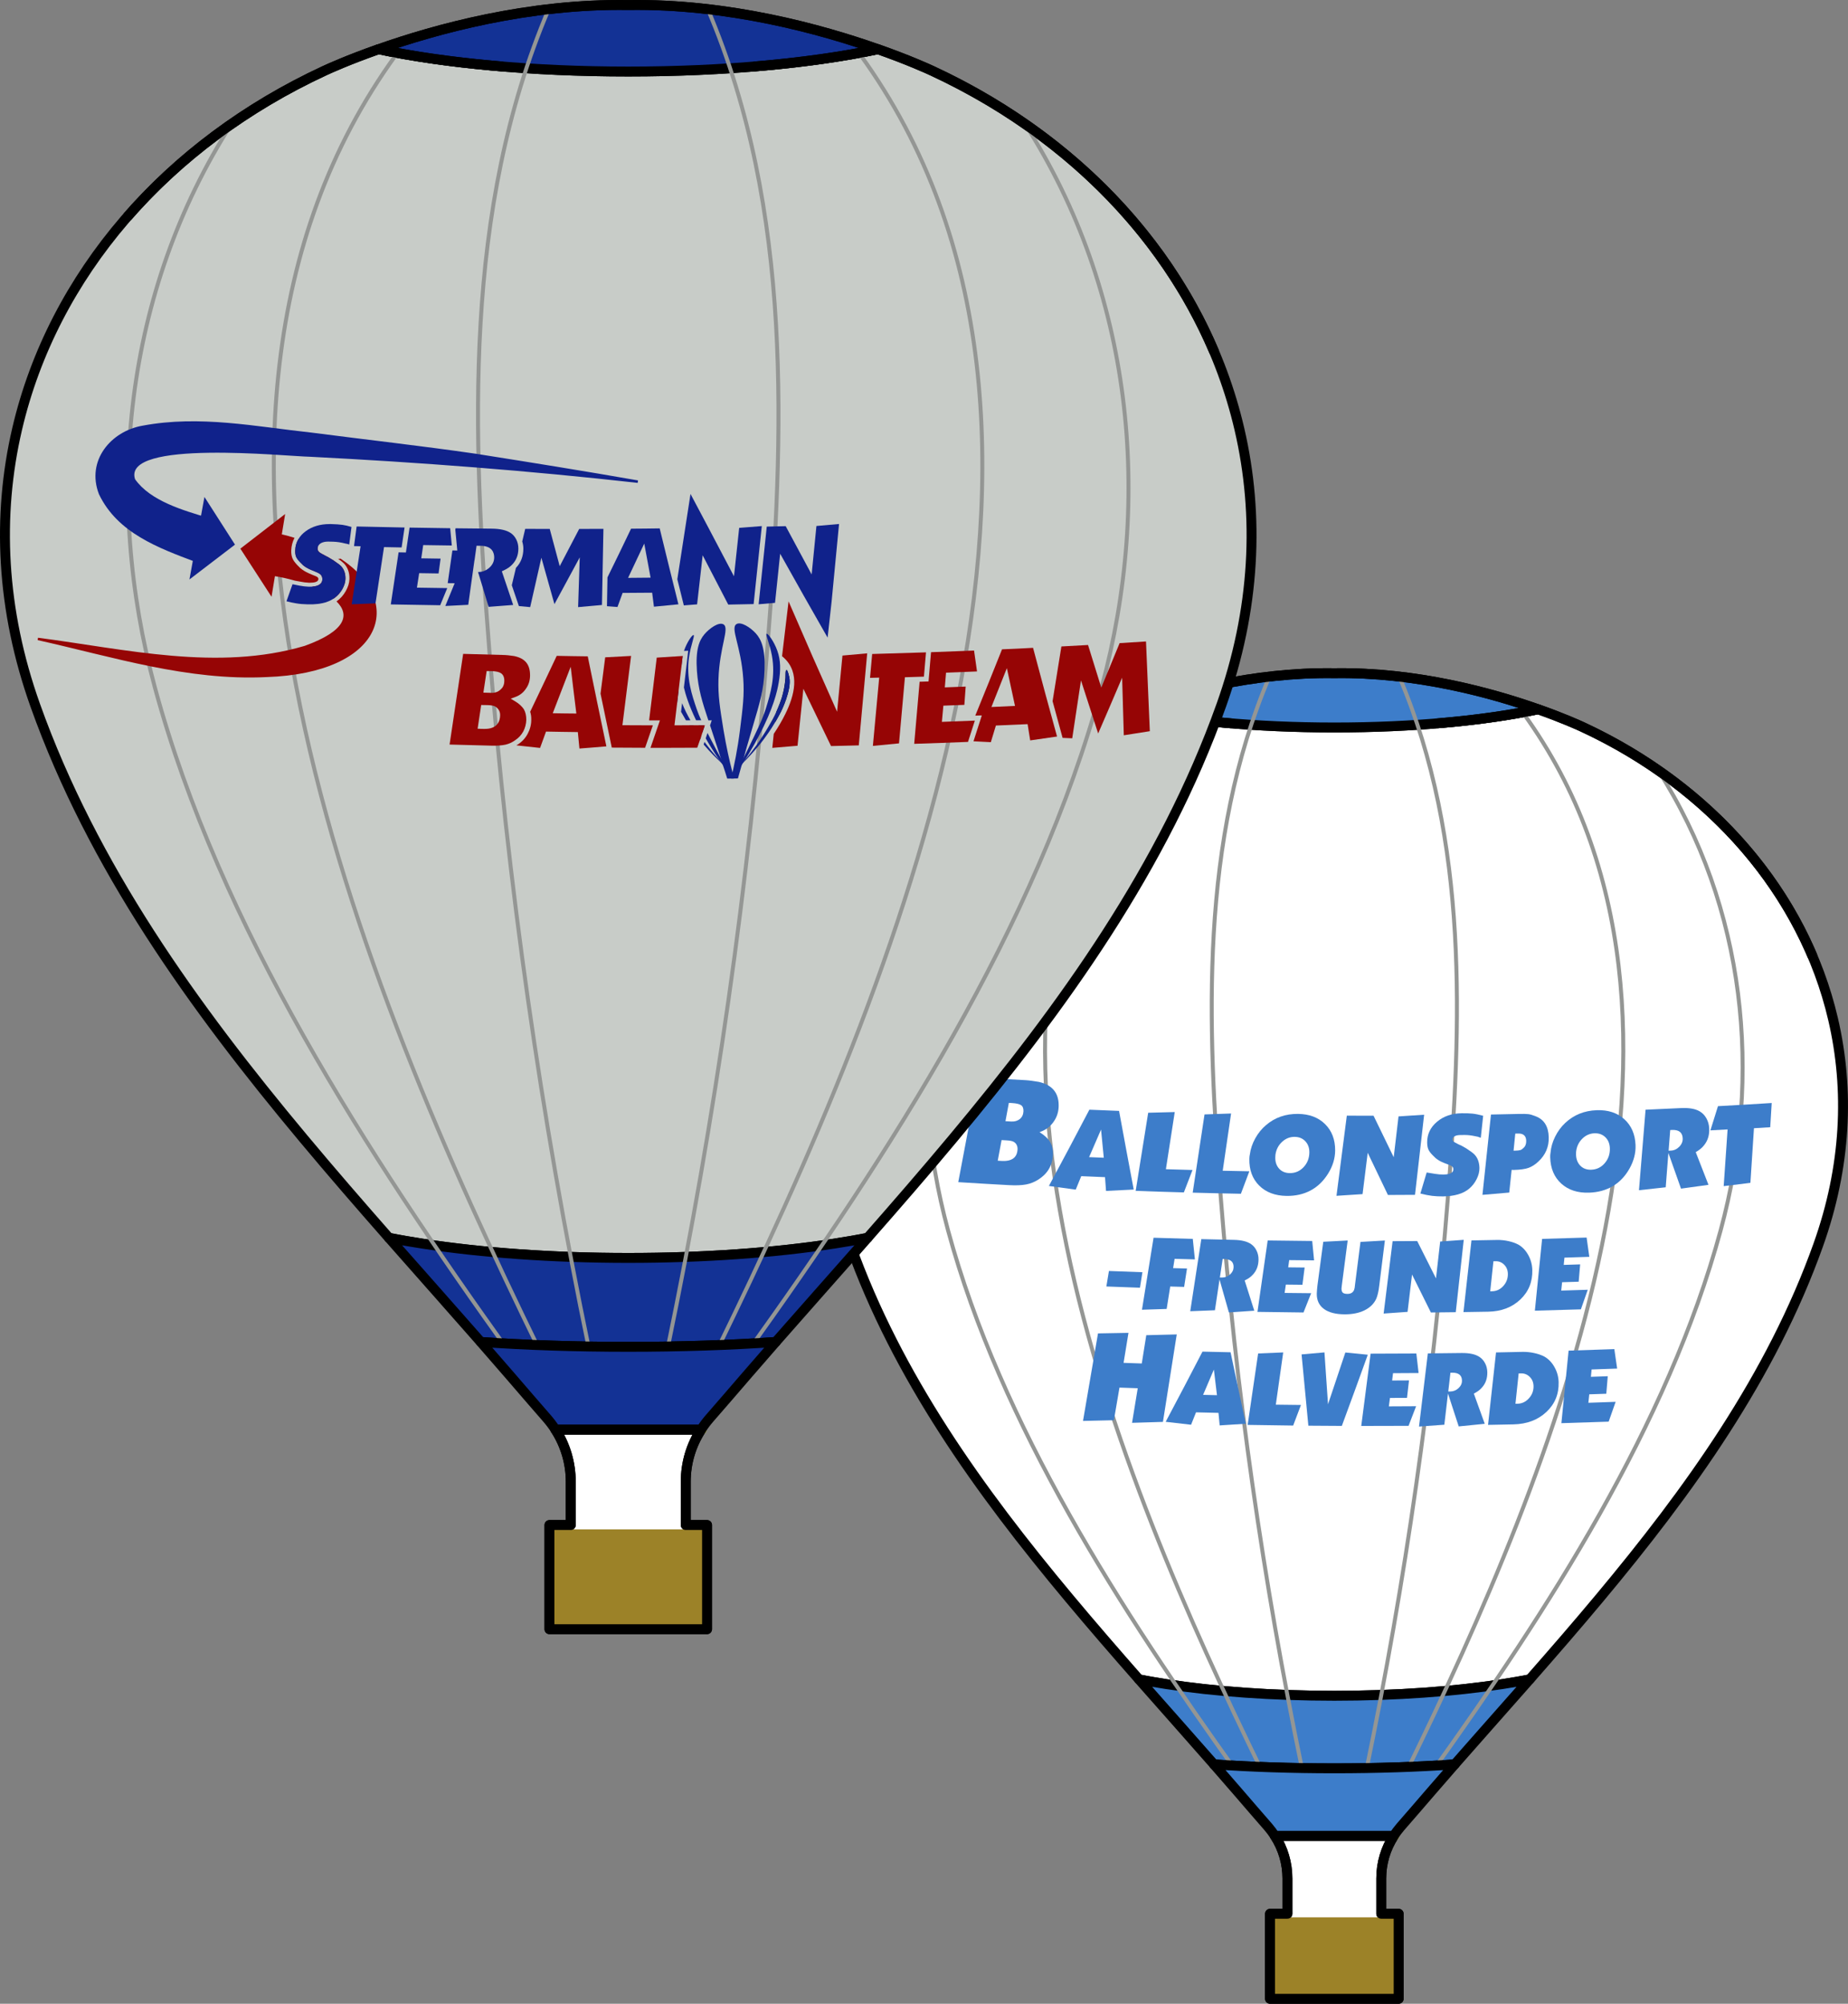 <?xml version="1.0" encoding="UTF-8"?>
<svg xmlns="http://www.w3.org/2000/svg" viewBox="0 0 1739.65 1886.24">
  <rect x="0" y="0" width="1739.65" height="1886.24" fill="#808080" stroke="none"/>
  <defs>
    <style>
      .cls-1 {
        fill: #10228b;
      }

      .cls-2 {
        fill: #c8ccc8;
      }

      .cls-2, .cls-3, .cls-4, .cls-5, .cls-6, .cls-7, .cls-8 {
        stroke-linecap: round;
        stroke-linejoin: round;
      }

      .cls-2, .cls-3, .cls-4, .cls-6, .cls-7, .cls-8 {
        stroke-width: 9.33px;
      }

      .cls-2, .cls-4, .cls-6, .cls-7, .cls-8 {
        stroke: #000;
      }

      .cls-9 {
        fill: #9c8228;
      }

      .cls-10 {
        fill: #960505;
      }

      .cls-11 {
        isolation: isolate;
      }

      .cls-12, .cls-7 {
        fill: #3d7dca;
      }

      .cls-3 {
        stroke: #ff0;
      }

      .cls-3, .cls-5, .cls-6, .cls-13 {
        fill: none;
      }

      .cls-4 {
        fill: #fff;
      }

      .cls-5 {
        stroke: #949694;
        stroke-width: 3.73px;
      }

      .cls-8 {
        fill: #133295;
      }

      .cls-14 {
        mix-blend-mode: multiply;
      }
    </style>
  </defs>
  <g class="cls-11">
    <g id="Layer_1" data-name="Layer 1">
      <g>
        <g>
          <path class="cls-4" d="M1316.64,1801.54v80.03h-121.08v-80.03h16.37v-33.28c0-14.32-4.11-28.18-11.8-40.05h112.01c-7.77,11.88-11.88,25.74-11.88,40.05v33.28h16.37Z"/>
          <rect class="cls-9" x="1195.56" y="1804.89" width="122.92" height="76.68"/>
          <path class="cls-4" d="M1711.7,1171.79c-44.24,124.05-121.46,231.49-206.14,332.85-21.47,25.74-43.48,51.1-65.56,76.23-8.3,1.68-17.06,3.12-26.27,4.57h-.08c-44.85,6.85-99.07,10.89-157.55,10.89s-112.7-4.04-157.55-10.89h-.08c-9.21-1.45-17.97-2.89-26.27-4.57-22.08-25.13-44.09-50.49-65.56-76.23-84.68-101.35-161.89-208.8-206.14-332.85-26.2-73.41-29.47-145.67-13.93-212.3,27.57-118.34,114.22-218.7,236.14-275.28,3.27-1.52,18.35-8.38,41.5-16.52q.08,.08,.15,0c50.11,10.66,117.57,17.13,191.74,17.13s141.64-6.47,191.74-17.13q.08,.08,.15,0c23.15,8.15,38.23,15,41.5,16.52,121.91,56.58,208.57,156.94,236.14,275.28,15.53,66.63,12.26,138.9-13.94,212.3Z"/>
          <path class="cls-7" d="M1447.85,667.68c-50.11,10.66-117.57,17.13-191.74,17.13s-141.64-6.47-191.74-17.13c43.25-15.31,114.98-35.18,191.74-33.96,76.76-1.22,148.49,18.66,191.74,33.96Z"/>
          <path class="cls-7" d="M1440,1580.86c-2.06,2.36-4.04,4.64-6.09,6.93-21.63,24.52-43.18,48.81-64.5,73.1-34.65,2.44-72.95,3.73-113.31,3.73s-78.66-1.29-113.31-3.73c-21.32-24.29-42.87-48.58-64.5-73.1-2.06-2.28-4.04-4.57-6.09-6.93,8.3,1.68,17.06,3.12,26.27,4.57h.08c44.85,6.85,99.07,10.89,157.55,10.89s112.7-4.04,157.55-10.89h.08c9.21-1.45,17.97-2.89,26.27-4.57Z"/>
          <g class="cls-14">
            <g>
              <path class="cls-5" d="M1560.96,725.11c82.31,128.74,98.47,286.88,58.78,433.14-49.79,183.51-162.99,358.12-272.86,511.35"/>
              <path class="cls-5" d="M1434.14,671.63c207.78,286.46,25.57,717.92-109.73,995.27"/>
              <path class="cls-5" d="M1317.2,636.88c65.8,154.46,58.67,326.83,45.78,490.65-14.23,180.98-39.87,361.06-76.74,538.81"/>
              <path class="cls-5" d="M951.25,725.11c-82.31,128.74-98.47,286.88-58.78,433.14,49.79,183.51,162.99,358.12,272.86,511.35"/>
              <path class="cls-5" d="M1077.68,671.99c-207.78,286.46-25.2,717.56,110.11,994.91"/>
              <path class="cls-5" d="M1195,636.88c-65.8,154.46-58.67,326.83-45.78,490.65,14.23,180.98,39.87,361.06,76.74,538.81"/>
            </g>
          </g>
          <line class="cls-3" x1="1312.38" y1="1728.21" x2="1312.15" y2="1728.21"/>
          <path class="cls-7" d="M1369.41,1660.9c-7.61,8.76-15.23,17.44-22.77,26.2-9.9,11.5-19.34,22.46-28.33,32.74-2.28,2.67-4.42,5.48-6.17,8.38h-112.01c-1.83-2.89-3.96-5.71-6.24-8.38-8.99-10.28-18.43-21.25-28.33-32.74-7.54-8.76-15.15-17.44-22.77-26.2,34.65,2.44,72.95,3.73,113.31,3.73s78.66-1.29,113.31-3.73Z"/>
          <path class="cls-6" d="M1353.67,680.89c35.3-2.96,67.24-7.48,94.17-13.2q.08,.08,.15,0c23.15,8.15,38.23,15,41.5,16.52,100.74,46.75,177.4,123.39,216.55,215.37"/>
          <path class="cls-6" d="M871.75,795.82c40-45.68,91.25-83.9,150.96-111.61,3.27-1.52,18.35-8.38,41.5-16.52q.08,.08,.15,0c26.94,5.73,58.89,10.25,94.2,13.21"/>
          <path class="cls-6" d="M1064.36,667.68c43.25-15.31,114.98-35.18,191.74-33.96,76.76-1.22,148.49,18.66,191.74,33.96"/>
          <path class="cls-6" d="M1316.64,1801.54v80.03h-121.08v-80.03h16.37v-33.28c0-14.32-4.11-28.18-11.8-40.05h112.01c-7.77,11.88-11.88,25.74-11.88,40.05v33.28h16.37Z"/>
        </g>
        <g>
          <g>
            <path class="cls-12" d="M902.08,1112.81c7.49-39.41,11.2-59.12,18.53-98.55,17.87,1.09,26.81,1.6,44.69,2.55,1.65,.09,3.62,.29,5.91,.59,2.29,.31,4.53,.65,6.72,1.04,13.03,2.98,19.26,10.86,18.64,23.73-.26,5.42-2.02,10.29-5.3,14.6-3.27,4.31-7.5,7.3-12.7,8.97,4.68,2.91,8.02,6.04,10,9.41,1.97,3.37,2.84,7.49,2.61,12.36-.23,4.78-1.52,9.14-3.86,13.08-2.35,3.94-5.71,7.16-9.75,9.74-3.47,2.22-7.34,3.87-11.56,4.66-4.21,.79-9.59,1.01-16.13,.65-19.13-1.05-28.69-1.62-47.81-2.82Zm40.78-39.59c-1.45,7.77-2.17,11.65-3.63,19.42,1.45,.08,2.18,.12,3.63,.21,9.59,.54,14.6-3.09,15.02-10.86,.09-1.66-.23-3.14-.94-4.44-.72-1.29-1.74-2.25-3.06-2.88-1.31-.63-3.5-1.03-6.56-1.2-1.78-.1-2.67-.15-4.46-.25Zm6.84-35.01c-1.27,6.9-1.91,10.34-3.19,17.24,1.06,.06,1.58,.09,2.64,.15,1.11,.06,1.67,.09,2.78,.15,3.24,.18,5.93-.59,8.06-2.32,2.13-1.73,3.28-4.11,3.44-7.14,.15-2.76-.56-4.71-2.12-5.85-1.56-1.14-4.46-1.83-8.71-2.07-1.16-.06-1.74-.1-2.91-.16Z"/>
            <path class="cls-12" d="M987.41,1116.41c15.4-28.67,23.02-43.03,38.09-71.79,11.18,.48,16.77,.71,27.96,1.14,5.43,29.62,8.19,44.42,13.79,74.03-10.43,.54-15.64,.8-26.07,1.29-.38-5.18-.57-7.78-.95-12.96-8.95-.36-13.42-.55-22.37-.94-2.08,5.08-3.12,7.62-5.2,12.69-10.1-1.36-15.15-2.06-25.24-3.46Zm49.08-53.09c-4.48,10.38-6.73,15.57-11.24,25.95,5.53,.24,8.29,.35,13.82,.58-1.04-10.61-1.55-15.92-2.58-26.53Z"/>
            <path class="cls-12" d="M1069.1,1121.03c4.75-29.41,7.11-44.12,11.77-73.54,10-.24,15-.37,25-.65-3.31,21.52-4.97,32.29-8.33,53.81,10.02,.31,15.04,.46,25.06,.73-3.25,8.44-4.88,12.66-8.15,21.1-18.14-.51-27.21-.8-45.35-1.45Z"/>
            <path class="cls-12" d="M1122.77,1122.71c4.49-29.45,6.72-44.18,11.13-73.64,10-.33,15-.5,24.99-.87-3.12,21.55-4.69,32.33-7.86,53.88,10.03,.22,15.04,.32,25.07,.51-3.18,8.47-4.77,12.71-7.97,21.17-18.14-.35-27.22-.56-45.36-1.05Z"/>
            <path class="cls-12" d="M1176.6,1086.6c.65-5.09,2.34-10.09,5.07-15.01,2.73-4.91,6.1-9.06,10.12-12.45,8.37-7.17,18.4-10.68,30.11-10.56,10.6,.11,19.08,3.3,25.46,9.58,6.37,6.28,9.56,14.55,9.51,24.81-.04,7.51-2.26,14.81-6.67,21.88-4.42,7.07-9.93,12.35-16.51,15.85-6.59,3.49-14.1,5.19-22.52,5.08-10.82-.13-19.42-3.38-25.8-9.73-6.37-6.34-9.46-14.72-9.27-25.13,.03-1.59,.19-3.03,.5-4.33Zm42.25-16.41c-4.53-.05-8.5,1.52-11.96,4.72-3.45,3.2-5.53,7.24-6.23,12.13-.06,1.03-.09,1.55-.15,2.59-.06,4.28,1.15,7.78,3.63,10.51,2.48,2.73,5.83,4.11,10.02,4.16,5.11,.06,9.45-1.81,13.01-5.6,3.57-3.8,5.37-8.42,5.42-13.87,.04-4.28-1.22-7.77-3.77-10.49-2.56-2.72-5.88-4.09-9.98-4.14Z"/>
            <path class="cls-12" d="M1258.13,1125.67c3.94-30.17,5.88-45.25,9.72-75.42,10.07,.03,15.1,.04,25.16,.03,7.54,15.64,11.34,23.46,18.98,39.08,1.82-15.37,2.73-23.05,4.53-38.42,9.65-.63,14.47-.95,24.11-1.61-3.39,30.17-5.11,45.26-8.59,75.43-10.19,.07-15.29,.1-25.48,.13-7.67-15.87-11.48-23.82-19.05-39.71-1.93,15.57-2.89,23.35-4.84,38.91-9.81,.66-14.72,.97-24.53,1.59Z"/>
            <path class="cls-12" d="M1337.09,1123.57c2.38-7.93,3.56-11.89,5.93-19.82,1.26,.2,1.89,.29,3.15,.49,1.89,.31,2.84,.47,4.73,.78,2.73,.45,5.36,.67,7.88,.64,6.3-.07,9.42-1.74,9.38-4.98-.02-1.18-.42-2.08-1.24-2.73-.81-.64-2.5-1.39-5.01-2.26-3.91-1.37-6.81-2.78-8.64-4.14-.67-.49-1.01-.74-1.68-1.23-1.14-1.11-1.71-1.66-2.86-2.77-2.05-2.05-3.43-3.92-4.13-5.6-.72-1.68-1.08-3.84-1.11-6.46-.07-7.73,3-14.21,9.19-19.45,6.18-5.24,13.92-7.92,23.2-8.06,4.08-.06,7.53,.06,10.35,.35,2.82,.3,6.13,.97,9.97,2.01-.89,8.3-1.34,12.45-2.24,20.74-1.41-.53-2.31-.86-2.73-.99-.42-.13-1.23-.29-2.41-.48-3.84-.83-7.28-1.23-10.34-1.18-1.59,.02-2.38,.04-3.97,.06-2.23,.03-4,.44-5.31,1.21-1.31,.78-1.95,1.79-1.93,3.03,0,.56,.17,1.02,.49,1.4,.32,.37,.97,.83,1.95,1.37,1.22,.65,1.83,.97,3.05,1.62,1.39,.64,2.08,.97,3.47,1.61,.93,.53,1.39,.79,2.32,1.31,.76,.45,1.14,.67,1.9,1.11,2.11,1.42,3.67,2.5,4.7,3.24s1.93,1.49,2.71,2.24c3.12,3.2,4.73,7.49,4.83,12.88,.06,3.39-.82,6.89-2.66,10.52-1.83,3.63-4.2,6.64-7.11,9.03-5.6,4.65-13.76,7.05-24.43,7.18-3.79,.04-7.25-.13-10.38-.51-3.13-.38-6.8-1.1-11.02-2.18Z"/>
            <path class="cls-12" d="M1395.53,1124.79c3.26-30.25,4.87-45.37,8.03-75.62,10.1-.19,15.16-.3,25.26-.54,4.85-.11,8.18-.06,9.99,.17,1.81,.23,4.15,.93,7.02,2.1,7.78,3.04,11.82,9.55,12.1,19.56,.25,9.03-2.98,16.69-9.73,22.94-3.07,2.91-6.24,4.92-9.5,6.04-3.26,1.12-7.75,1.74-13.48,1.87-.25,0-.38,0-.63,.01-.63-.03-.95-.04-1.58-.07-.9,8.55-1.35,12.83-2.26,21.38-10.09,.88-15.14,1.31-25.23,2.16Zm30.91-57.67c-.65,6.43-.97,9.65-1.62,16.09,.59-.01,.88-.02,1.46-.03,2.23-.05,3.84-.23,4.85-.53,1.01-.3,1.98-.94,2.94-1.93,1.84-1.56,2.73-3.83,2.66-6.8-.12-4.69-2.64-6.97-7.58-6.86-.54,.01-.82,.02-1.36,.03-.54,.01-.81,.02-1.35,.03Z"/>
            <path class="cls-12" d="M1459.61,1085.17c.41-5.12,1.87-10.19,4.37-15.22,2.5-5.04,5.68-9.34,9.53-12.91,8.03-7.55,17.89-11.53,29.6-11.94,10.59-.38,19.21,2.41,25.88,8.39,6.66,5.98,10.23,14.09,10.65,24.34,.31,7.51-1.57,14.9-5.65,22.17-4.09,7.27-9.35,12.8-15.76,16.6-6.42,3.79-13.84,5.84-22.26,6.12-10.81,.37-19.56-2.48-26.23-8.53-6.66-6.04-10.13-14.27-10.43-24.67-.04-1.58,.05-3.04,.3-4.35Zm41.45-18.35c-4.53,.16-8.43,1.91-11.73,5.27-3.3,3.36-5.19,7.49-5.66,12.41-.01,1.04-.02,1.55-.03,2.59,.14,4.28,1.51,7.72,4.11,10.33,2.61,2.61,6.01,3.84,10.2,3.7,5.11-.18,9.36-2.24,12.74-6.2,3.39-3.96,4.98-8.66,4.77-14.11-.16-4.27-1.58-7.71-4.25-10.3-2.68-2.6-6.06-3.82-10.16-3.67Z"/>
            <path class="cls-12" d="M1542.88,1120.42c2.53-30.32,3.78-45.47,6.21-75.79,13.34-.58,20.02-.88,33.36-1.53,7.76-.38,13.71,.7,17.87,3.25,2.51,1.53,4.53,3.68,6.08,6.47,1.53,2.78,2.4,5.86,2.57,9.24,.33,6.27-1.24,11.57-4.71,15.89-1.04,1.37-2.21,2.57-3.49,3.6-1.28,1.03-2.76,2.04-4.46,3.02,4.78,12.31,7.18,18.47,12,30.77-10.34,1.45-15.51,2.17-25.86,3.58-4.78-13.44-7.16-20.16-11.89-33.6-.99,12.93-1.49,19.4-2.51,32.34-10.07,1.13-15.1,1.68-25.18,2.76Zm29.4-56.63c-.6,7.78-.89,11.67-1.5,19.45,.84-.04,1.25-.06,2.09-.1,3.07-.14,5.73-1.37,8-3.7,2.26-2.32,3.32-4.96,3.17-7.93-.27-5.51-3.63-8.11-10.09-7.81-.67,.03-1,.05-1.67,.08Z"/>
            <path class="cls-12" d="M1610.13,1064.07c2.86-9.11,4.29-13.66,7.12-22.78,20.24-1.1,30.35-1.7,50.58-2.97-.55,9.12-.83,13.68-1.39,22.8-6.13,.38-9.19,.57-15.32,.94-1.32,20.57-1.99,30.85-3.35,51.42-10.05,1.26-15.08,1.87-25.14,3.09,1.49-21.35,2.22-32.03,3.67-53.38-6.46,.36-9.7,.54-16.16,.88Z"/>
          </g>
          <g>
            <path class="cls-12" d="M1041.5,1211.04c.96-5.83,1.45-8.75,2.41-14.59,12.61,.49,18.92,.73,31.53,1.16-.93,5.84-1.4,8.76-2.33,14.6-12.64-.44-18.97-.67-31.61-1.17Z"/>
            <path class="cls-12" d="M1075.01,1232.93c4.4-27.11,6.59-40.67,10.92-67.78,14.77,.48,22.15,.7,36.92,1.09,.79,7.72,1.19,11.58,1.99,19.3-7.64-.2-11.46-.31-19.1-.53-.56,3.5-.85,5.25-1.41,8.75,5.23,.15,7.84,.23,13.07,.37-1.08,6.92-1.61,10.39-2.69,17.31-5.24-.15-7.86-.22-13.1-.38-1.34,8.45-2.01,12.67-3.35,21.12-9.3,.32-13.95,.47-23.25,.75Z"/>
            <path class="cls-12" d="M1120.46,1234.31c4.21-27.14,6.29-40.71,10.42-67.86,12.29,.31,18.43,.45,30.71,.7,7.14,.15,12.53,1.49,16.2,4.04,2.2,1.53,3.93,3.6,5.16,6.21,1.24,2.6,1.83,5.43,1.78,8.48-.09,5.67-1.87,10.34-5.34,14.02-1.04,1.17-2.19,2.18-3.41,3.02-1.24,.85-2.67,1.67-4.29,2.45,3.6,11.39,5.42,17.08,9.06,28.47-9.57,.66-14.36,.98-23.93,1.6-3.53-12.4-5.29-18.6-8.79-31-1.72,11.59-2.59,17.38-4.33,28.97-9.29,.38-13.94,.57-23.24,.92Zm30.5-49.16c-1.04,6.97-1.56,10.45-2.6,17.41,.77,.02,1.15,.03,1.92,.04,2.82,.06,5.34-.88,7.57-2.83,2.22-1.95,3.35-4.26,3.41-6.94,.1-4.98-2.82-7.53-8.77-7.66-.61-.01-.92-.02-1.53-.03Z"/>
            <path class="cls-12" d="M1183.73,1234.93c3.89-26.88,5.81-40.33,9.63-67.22,16.76,.25,25.14,.35,41.91,.5,.71,7.3,1.06,10.94,1.77,18.24-9.37-.08-14.05-.12-23.42-.23-.38,2.72-.57,4.08-.95,6.8,6.19,.07,9.28,.11,15.47,.17-.83,6.49-1.25,9.74-2.08,16.24-6.24-.06-9.36-.1-15.6-.17-.46,3.14-.7,4.7-1.16,7.84,9.99,.13,14.99,.18,24.98,.26-2.88,7.26-4.32,10.89-7.22,18.15-17.33-.17-26-.28-43.33-.57Z"/>
            <path class="cls-12" d="M1303.68,1167.75c-2.1,16.93-3.15,25.4-5.28,42.33-.64,5.55-1.63,9.82-2.97,12.81-2.25,4.61-5.94,8.17-11.06,10.66-5.13,2.49-11.31,3.72-18.53,3.7-8.45-.03-14.96-1.72-19.51-5.05-4.55-3.34-6.8-8.08-6.76-14.25,0-.81,.09-2.09,.23-3.83,.14-1.74,.28-3.14,.42-4.21,2.2-16.39,3.3-24.58,5.47-40.97,9.19-.46,13.79-.7,22.97-1.2-2.16,16.62-3.24,24.94-5.42,41.56-.16,1.42-.24,2.13-.4,3.55,0,1.93,.4,3.27,1.24,4.02,.83,.75,2.28,1.13,4.34,1.14,3.15,0,5.24-1.23,6.27-3.72,.26-.75,.44-1.42,.54-2.01,.1-.59,.21-1.57,.34-2.94,2.07-16.1,3.1-24.15,5.14-40.26,9.19-.51,13.78-.78,22.96-1.33Z"/>
            <path class="cls-12" d="M1302.51,1236.52c3.41-27.25,5.1-40.88,8.44-68.13,9.26-.04,13.9-.06,23.16-.13,7.04,14.07,10.57,21.11,17.69,35.16,1.59-13.88,2.38-20.82,3.94-34.7,8.87-.62,13.31-.94,22.18-1.6-2.97,27.25-4.47,40.88-7.51,68.13-9.37,.12-14.05,.18-23.41,.27-7.14-14.28-10.69-21.43-17.75-35.73-1.67,14.06-2.51,21.09-4.21,35.15-9.01,.65-13.52,.97-22.53,1.59Z"/>
            <path class="cls-12" d="M1377.66,1235.14c3.05-26.99,4.56-40.49,7.54-67.48,9.61-.15,14.41-.24,24.02-.43,3.69-.07,7.41,.32,11.12,1.17,3.73,.86,6.84,2,9.37,3.44,3.69,2.22,6.71,5.48,9.05,9.78,2.35,4.31,3.58,8.94,3.71,13.93,.28,11.09-3.47,20.34-11.28,27.75-7.82,7.41-17.9,11.24-30.22,11.46-9.32,.17-13.98,.25-23.31,.38Zm28.2-47.85c-1.2,11.31-1.81,16.97-3.02,28.28,.73-.01,1.1-.02,1.83-.03,4.11-.08,7.63-1.75,10.56-5.02,2.91-3.27,4.32-7.08,4.23-11.44-.07-3.43-1.22-6.26-3.44-8.52-2.23-2.26-4.94-3.36-8.13-3.3-.81,.02-1.21,.02-2.02,.04Z"/>
            <path class="cls-12" d="M1444.88,1233.8c2.76-27.02,4.12-40.53,6.81-67.56,16.76-.45,25.14-.7,41.9-1.26,1.01,7.26,1.52,10.89,2.54,18.15-9.36,.32-14.04,.46-23.41,.75-.27,2.74-.4,4.1-.67,6.84,6.19-.18,9.28-.28,15.46-.48-.56,6.52-.84,9.78-1.4,16.31-6.24,.2-9.36,.3-15.6,.48-.33,3.15-.5,4.73-.83,7.88,9.99-.29,14.98-.45,24.97-.78-2.57,7.38-3.87,11.06-6.46,18.44-17.32,.56-25.99,.81-43.32,1.24Z"/>
          </g>
          <g>
            <path class="cls-12" d="M1019.51,1337.61c5.7-32.95,8.52-49.44,14.11-82.4,11.48-.18,17.22-.28,28.69-.51-1.84,11.29-2.76,16.93-4.61,28.22,6.85,.25,10.28,.37,17.13,.6,1.7-10.65,2.55-15.98,4.24-26.63,11.48-.26,17.21-.4,28.68-.72-5.15,32.94-7.75,49.4-13,82.33-11.63,.38-17.44,.56-29.07,.89,2.15-13.02,3.22-19.54,5.35-32.56-6.88-.24-10.32-.36-17.19-.61-2.09,12.29-3.14,18.43-5.25,30.71-11.63,.3-17.45,.44-29.08,.68Z"/>
            <path class="cls-12" d="M1097.34,1338.42c13.99-26.39,20.92-39.6,34.64-66.06,10.58,.26,15.86,.38,26.44,.6,5.66,26.91,8.53,40.37,14.33,67.27-9.83,.65-14.75,.97-24.58,1.59-.45-4.72-.68-7.08-1.13-11.8-8.45-.19-12.68-.29-21.14-.5-1.86,4.66-2.8,6.99-4.66,11.66-9.56-1.08-14.34-1.63-23.89-2.75Zm45.37-49.19c-4.05,9.54-6.08,14.3-10.15,23.83,5.22,.13,7.83,.19,13.06,.31-1.17-9.65-1.75-14.48-2.91-24.14Z"/>
            <path class="cls-12" d="M1174.51,1341.33c3.98-26.89,5.95-40.34,9.85-67.23,9.45-.37,14.17-.57,23.61-.98-2.77,19.67-4.16,29.51-6.96,49.18,9.47,.13,14.2,.18,23.67,.28-2.93,7.75-4.4,11.62-7.34,19.37-17.14-.19-25.7-.31-42.84-.62Z"/>
            <path class="cls-12" d="M1225.26,1274.99c8.62-.75,12.93-1.13,21.54-1.9,1.33,19.54,2,29.3,3.35,48.84,6.58-19.49,9.84-29.24,16.32-48.75,8.45,.86,12.68,1.28,21.13,2.11-9.67,26.81-14.56,40.21-24.44,66.99-12.6-.05-18.91-.09-31.51-.2-2.59-26.84-3.86-40.26-6.39-67.1Z"/>
            <path class="cls-12" d="M1281.44,1342.33c3.56-27.21,5.33-40.82,8.81-68.04,17.23,0,25.84-.04,43.06-.17,.84,7.36,1.26,11.03,2.11,18.39-9.62,.07-14.43,.1-24.06,.14-.34,2.76-.52,4.13-.86,6.89,6.35-.02,9.53-.04,15.89-.08-.75,6.57-1.12,9.86-1.88,16.43-6.41,.04-9.62,.05-16.03,.07-.43,3.17-.64,4.76-1.06,7.93,10.27-.03,15.4-.06,25.67-.13-2.84,7.38-4.26,11.07-7.12,18.45-17.81,.11-26.72,.13-44.53,.11Z"/>
            <path class="cls-12" d="M1335.81,1342.9c3.37-27.55,5.03-41.32,8.32-68.87,12.62-.11,18.94-.19,31.56-.36,7.34-.1,12.93,1.06,16.78,3.51,2.32,1.47,4.16,3.5,5.52,6.08,1.36,2.58,2.07,5.42,2.12,8.5,.1,5.73-1.56,10.51-4.98,14.34-1.04,1.21-2.18,2.27-3.41,3.17-1.24,.9-2.67,1.77-4.3,2.61,4.1,11.37,6.15,17.05,10.28,28.42-9.8,1-14.7,1.49-24.51,2.46-4.06-12.39-6.09-18.59-10.11-30.99-1.36,11.76-2.05,17.63-3.43,29.39-9.53,.71-14.3,1.06-23.84,1.74Zm29.59-50.69c-.82,7.07-1.23,10.61-2.05,17.68,.79,0,1.19-.01,1.98-.02,2.9-.04,5.46-1.08,7.67-3.12,2.21-2.04,3.3-4.42,3.26-7.13-.07-5.03-3.16-7.5-9.27-7.42-.63,0-.95,.01-1.58,.02Z"/>
            <path class="cls-12" d="M1400.79,1341.32c3.05-27.28,4.56-40.92,7.53-68.2,9.87-.19,14.8-.29,24.67-.52,3.8-.09,7.62,.29,11.44,1.14,3.82,.85,7.03,2,9.63,3.43,3.8,2.23,6.91,5.51,9.33,9.85,2.43,4.33,3.71,9.02,3.86,14.05,.32,11.19-3.51,20.57-11.51,28.07-8,7.51-18.35,11.43-31,11.7-9.58,.21-14.37,.3-23.95,.47Zm28.83-48.44c-1.2,11.43-1.8,17.15-3.02,28.58,.75-.02,1.13-.02,1.88-.04,4.23-.09,7.83-1.8,10.82-5.12,2.99-3.31,4.43-7.17,4.32-11.57-.09-3.46-1.28-6.33-3.57-8.6-2.29-2.28-5.08-3.37-8.37-3.29-.83,.02-1.25,.03-2.08,.05Z"/>
            <path class="cls-12" d="M1469.84,1339.71c2.76-27.31,4.11-40.96,6.79-68.27,17.22-.52,25.83-.81,43.05-1.45,1.06,7.33,1.59,10.99,2.65,18.32-9.62,.36-14.43,.53-24.05,.85-.26,2.77-.39,4.15-.66,6.91,6.35-.21,9.53-.32,15.88-.55-.55,6.59-.83,9.89-1.39,16.48-6.41,.23-9.62,.34-16.03,.55-.33,3.18-.5,4.78-.83,7.96,10.26-.34,15.39-.52,25.66-.9-2.62,7.46-3.93,11.2-6.57,18.66-17.8,.64-26.71,.92-44.51,1.44Z"/>
          </g>
        </g>
        <g>
          <path class="cls-4" d="M665.59,1435.6v98.06h-148.35v-98.06h20.06v-40.77c0-17.54-5.04-34.52-14.46-49.08h137.25c-9.52,14.55-14.55,31.54-14.55,49.08v40.77h20.06Z"/>
          <rect class="cls-9" x="517.24" y="1439.7" width="150.6" height="93.95"/>
          <path class="cls-2" d="M1149.64,664c-54.21,151.99-148.82,283.64-252.57,407.82-26.31,31.54-53.28,62.61-80.33,93.39-10.17,2.05-20.9,3.83-32.19,5.6h-.09c-54.95,8.4-121.39,13.34-193.04,13.34s-138.09-4.94-193.04-13.34h-.09c-11.29-1.77-22.02-3.55-32.19-5.6-27.06-30.79-54.02-61.86-80.33-93.39-103.75-124.18-198.36-255.83-252.57-407.82C1.1,574.05-2.91,485.51,16.12,403.87,49.9,258.88,156.07,135.91,305.45,66.59c4.01-1.87,22.49-10.26,50.85-20.25q.09,.09,.19,0c61.39,13.06,144.06,20.99,234.93,20.99s173.54-7.93,234.93-20.99q.09,.09,.19,0c28.36,9.98,46.84,18.38,50.85,20.25,149.38,69.32,255.55,192.29,289.33,337.28,19.03,81.64,15.02,170.18-17.07,260.12Z"/>
          <path class="cls-8" d="M826.35,46.34c-61.39,13.06-144.06,20.99-234.93,20.99s-173.54-7.93-234.93-20.99C409.48,27.59,497.37,3.24,591.42,4.73c94.05-1.49,181.94,22.86,234.93,41.61Z"/>
          <path class="cls-8" d="M816.74,1165.21c-2.52,2.89-4.95,5.69-7.46,8.49-26.5,30.04-52.9,59.81-79.03,89.57-42.45,2.99-89.38,4.57-138.83,4.57s-96.38-1.59-138.83-4.57c-26.12-29.76-52.53-59.53-79.03-89.57-2.52-2.8-4.95-5.6-7.46-8.49,10.17,2.05,20.9,3.83,32.19,5.6h.09c54.95,8.4,121.39,13.34,193.04,13.34s138.09-4.94,193.04-13.34h.09c11.29-1.77,22.02-3.55,32.19-5.6Z"/>
          <g class="cls-14">
            <g>
              <path class="cls-5" d="M964.94,116.7c100.85,157.74,120.65,351.5,72.03,530.7-61,224.84-199.7,438.79-334.32,626.52"/>
              <path class="cls-5" d="M809.56,51.17c254.58,350.98,31.33,879.63-134.45,1219.45"/>
              <path class="cls-5" d="M666.28,8.6c80.63,189.25,71.88,400.44,56.1,601.17-17.44,221.74-48.86,442.39-94.02,660.18"/>
              <path class="cls-5" d="M217.9,116.7c-100.85,157.74-120.65,351.5-72.03,530.7,61,224.84,199.7,438.79,334.32,626.52"/>
              <path class="cls-5" d="M372.81,51.62c-254.58,350.98-30.87,879.19,134.91,1219.01"/>
              <path class="cls-5" d="M516.56,8.6c-80.63,189.25-71.88,400.44-56.1,601.17,17.44,221.74,48.86,442.39,94.02,660.18"/>
            </g>
          </g>
          <line class="cls-3" x1="660.37" y1="1345.75" x2="660.09" y2="1345.75"/>
          <path class="cls-8" d="M730.25,1263.27c-9.33,10.73-18.66,21.37-27.9,32.1-12.13,14.09-23.7,27.52-34.71,40.12-2.8,3.27-5.41,6.72-7.56,10.26h-137.25c-2.24-3.55-4.85-7-7.65-10.26-11.01-12.6-22.58-26.03-34.71-40.12-9.24-10.73-18.57-21.37-27.9-32.1,42.45,2.99,89.38,4.57,138.83,4.57s96.38-1.59,138.83-4.57Z"/>
          <path class="cls-6" d="M710.97,62.52c43.25-3.62,82.39-9.16,115.38-16.18q.09,.09,.19,0c28.36,9.98,46.84,18.38,50.85,20.25,123.43,57.28,217.36,151.19,265.32,263.88"/>
          <path class="cls-6" d="M120.49,203.34c49-55.97,111.8-102.79,184.96-136.75,4.01-1.87,22.49-10.26,50.85-20.25q.09,.09,.19,0c33,7.02,72.15,12.56,115.42,16.18"/>
          <path class="cls-6" d="M356.49,46.34C409.48,27.59,497.37,3.24,591.42,4.73c94.05-1.49,181.94,22.86,234.93,41.61"/>
          <path class="cls-6" d="M665.59,1435.6v98.06h-148.35v-98.06h20.06v-40.77c0-17.54-5.04-34.52-14.46-49.08h137.25c-9.52,14.55-14.55,31.54-14.55,49.08v40.77h20.06Z"/>
        </g>
        <g>
          <g>
            <path class="cls-1" d="M192.46,467.8c-4.71,25.89-9.41,51.78-14.12,77.67,14.29-10.93,28.58-21.85,42.87-32.78-9.58-14.96-19.16-29.92-28.75-44.89Z"/>
            <path class="cls-10" d="M268.44,483.87c-4.28,25.96-8.55,51.93-12.83,77.89-9.78-15.1-19.56-30.19-29.34-45.29,14.06-10.87,28.11-21.73,42.17-32.6Z"/>
            <path class="cls-1" d="M183.97,528.95c-34.64-13.08-73.42-27.16-90.85-63.81-12.13-31.53,11.29-59.32,41.22-64.45,53.79-10.09,106.1,.86,159.28,6.59,51.41,6.67,102.88,12.41,154.03,19.82,51.06,8.05,102.08,16.25,152.97,25.16l-.33,2.31c-102.52-11.53-205.52-19.35-308.45-24.6-22.88-.41-176.98-16.62-164.71,21.12,14.4,20.48,45.12,29.28,69.04,36.43,0,0-12.2,41.42-12.2,41.42h0Z"/>
            <path class="cls-10" d="M299.74,545.1c-.09,2.89-4.39,3.45-7.93,3.45h-1.03c-2.61-.09-5.41-.47-8.21-1.03l-5.13-.93-.56-.19c-5.97-1.68-12.13-3.08-18.1-4.01-2.15-.37-4.29-.65-6.44-.93l8.3-39.56c1.59,.37,3.08,.65,4.57,1.12,4.2,.93,8.21,2.05,12.04,3.27-1.87,3.55-2.89,7.46-3.08,11.76-.09,2.89,.28,5.32,1.03,7.28,.75,1.96,2.24,4.01,4.48,6.44l3.17,3.17,.28,.19,1.21,.93c2.33,1.77,5.51,3.36,9.7,5.04,3.27,1.21,4.48,1.87,4.94,2.33,.37,.28,.75,.75,.75,1.68Z"/>
            <path class="cls-10" d="M325.21,545c-.09,3.08-1.12,6.34-2.99,9.7-1.96,3.36-4.48,6.16-7.46,8.3-.28,.19-.56,.37-.84,.56h-.09c-5.13-4.29-12.22-8.12-20.06-11.38,2.89-.19,5.04-.75,6.44-1.59,.84-.47,1.49-1.03,2.05-1.68,.84-1.21,1.21-2.43,1.21-3.64,0-1.96-.65-3.64-2.05-4.76-1.12-.93-3.08-1.87-5.97-2.99-3.92-1.49-6.81-2.99-8.58-4.29-.65-.47-.93-.75-1.49-1.12-1.21-1.21-1.77-1.77-2.99-2.99-1.87-1.96-3.17-3.73-3.73-5.22-.56-1.49-.84-3.45-.75-5.78,.09-4.01,1.12-7.56,3.08-10.73,6.53,2.05,12.69,4.38,18.38,7-.28,.75-.37,1.31-.37,1.77-.09,1.12,.28,2.15,.93,2.99,.56,.65,1.4,1.31,2.8,2.05,2.71,1.49,4.01,2.15,6.81,3.64,1.68,1.03,2.52,1.49,4.29,2.61,2.15,1.49,3.83,2.71,4.85,3.45,.93,.75,1.87,1.49,2.52,2.15,2.8,3.08,4.11,7,4.01,11.94Z"/>
            <path class="cls-10" d="M320.62,525.89c-.52,.05-1.01,.16-1.57,.16-.31,0-.57-.07-.87-.09,1.12,.8,2.1,1.51,2.74,1.97,1.12,.93,2.15,1.77,2.99,2.61,3.45,3.73,5.22,8.58,5.04,14.55-.09,3.73-1.31,7.56-3.55,11.48-2.15,3.83-5.04,7-8.4,9.42-.09,0-.09,.09-.19,.19,12.6,12.41,9.24,27.62-29.95,41.8-81.83,24.16-168.13,3.17-251.07-7.65l-.37,2.24c71.1,15.86,141.16,38.44,215.53,34.8,109.49-3.69,131.4-70.59,69.68-111.48Z"/>
          </g>
          <g>
            <path class="cls-1" d="M768.56,495.15c-1.79,18.25-2.69,27.37-4.5,45.62-9.83-18.17-14.72-27.27-24.44-45.47-7.13,.18-10.69,.27-17.82,.43-3.02,29.24-4.55,43.87-7.63,73.11,6.17-.54,9.25-.81,15.42-1.35,1.95-18.49,2.91-27.74,4.83-46.23,17.7,31.64,26.63,47.43,44.66,78.97,1.5-13.38,2.24-20.07,3.72-33.46,2.85-29.39,4.27-44.09,7.05-73.49-8.51,.76-12.77,1.13-21.28,1.87Z"/>
            <path class="cls-1" d="M695.85,496.92c-1.95,18.23-2.93,27.35-4.9,45.58-9.67-18.26-14.47-27.4-24.04-45.69-6.78-12.73-10.15-19.09-16.88-31.83-4.91,32.12-7.4,48.18-12.42,80.3,2.45,9.85,3.67,14.77,6.13,24.62,5-.39,7.49-.59,12.49-.99,2.11-18.48,3.16-27.71,5.24-46.19,9.58,18.58,14.4,27.87,24.08,46.42,9.56-.18,14.33-.27,23.89-.48,3.11-29.37,4.65-44.05,7.7-73.42-8.52,.68-12.78,1.02-21.29,1.68Z"/>
            <path class="cls-1" d="M621.02,497.41c-10.82,.19-16.23,.19-26.96,.28-8.77,18.38-13.25,27.52-22.21,45.81-.19,10.82-.28,16.33-.47,27.15,3.92,.28,5.88,.47,9.89,.75,1.87-5.22,2.89-7.93,4.85-13.25,11.1-.09,16.7-.09,27.8-.19,.65,5.22,1.03,7.93,1.68,13.16,9.24-.84,13.81-1.31,23.05-2.24-7.18-28.55-10.64-42.83-17.63-71.47Zm-29.76,46.56c6.16-12.97,9.14-19.41,15.21-32.28,2.43,12.88,3.55,19.22,5.97,32.1-8.49,.09-12.69,.09-21.18,.19Z"/>
            <path class="cls-1" d="M526.9,533c-3.77-14.03-5.65-21.04-9.39-35.07-9.24-.01-13.86-.03-23.09-.07-1.12,4.73-1.68,7.09-2.8,11.82,.63,2.19,1.06,4.45,1.05,6.85-.03,7.08-2.28,13.05-6.69,17.73-.08,.09-.19,.15-.27,.24-1.57,6.57-2.35,9.85-3.92,16.41,2.66,7.85,3.99,11.78,6.66,19.62,4.26,.4,6.38,.6,10.64,.99,4.25-18.6,6.36-27.9,10.55-46.5,4.89,17.48,7.36,26.22,12.3,43.69,9.58-17.59,14.34-26.39,23.81-44.01-.61,18.73-.92,28.09-1.53,46.82,8.98-.79,13.47-1.19,22.45-2.01,.56-28.66,.84-43,1.38-71.66-9.13,.04-13.69,.06-22.82,.07-7.3,14.04-10.97,21.05-18.33,35.07Z"/>
            <path class="cls-1" d="M474.26,536.94c1.77-.85,3.34-1.75,4.67-2.68,1.28-.88,2.48-1.97,3.57-3.15,3.57-3.89,5.44-8.66,5.47-14.61,.02-3.12-.64-6.03-1.96-8.66-1.29-2.59-3.09-4.65-5.34-6.15-3.93-2.61-9.91-3.97-17.8-4.03-13.61-.11-20.42-.18-34.03-.35-.08,.59-.13,.89-.21,1.49,.74,7.78,1.11,11.67,1.86,19.44-1.85-.02-2.77-.03-4.62-.06-1.76,12.31-2.64,18.46-4.41,30.77,2.61,.03,3.92,.05,6.54,.08-3.51,8.57-5.27,12.86-8.79,21.42,8.63-.43,12.95-.65,21.58-1.1,2.36-16.81,3.53-25.22,5.86-42.03,.02,.06,.03,.1,.05,.16,.77-5.49,1.15-8.24,1.92-13.73,1.55,.02,2.32,.02,3.87,.04,11.15,.11,12.76,6.95,12.73,11.02-.03,3.74-1.61,7.02-4.7,9.73-3.01,2.65-6.52,3.97-10.42,3.94-.03,0-.05,0-.08,0,3.97,13.11,5.96,19.67,9.96,32.78,9.25-.7,13.87-1.06,23.12-1.78-4.29-12.66-6.43-18.99-10.69-31.66,.74-.36,1.11-.54,1.85-.9Z"/>
            <path class="cls-1" d="M392.48,553.19c.85-5.46,1.27-8.18,2.11-13.64,7.31,.12,10.96,.18,18.27,.28,.76-5.59,1.14-8.38,1.89-13.97-7.27-.1-10.91-.16-18.18-.28,.73-4.99,1.09-7.48,1.82-12.46,10.77,.17,16.16,.25,26.93,.39-.62-6.51-.93-9.76-1.54-16.26-15.28-.2-22.92-.32-38.21-.59-1.38,9.37-2.07,14.05-3.46,23.42-2.75-.05-4.13-.08-6.89-.13-2.92,19.61-4.39,29.42-7.34,49.03,18.6,.36,27.9,.52,46.5,.78,2.66-6.46,3.99-9.69,6.65-16.15-11.42-.15-17.14-.24-28.56-.43Z"/>
            <path class="cls-1" d="M380.85,496.57c-.86-.02-1.28-.02-2.14-.04-17.2-.32-25.8-.5-42.99-.91-.98,7.38-1.47,11.06-2.45,18.44,2.47,.06,3.7,.09,6.17,.15-3.34,21.86-5.02,32.79-8.39,54.65,8.98-.35,13.47-.53,22.44-.9,3.23-21.17,4.83-31.76,8.02-52.94,6.62,.14,9.94,.2,16.56,.32,1.11-7.51,1.67-11.26,2.78-18.77Z"/>
            <path class="cls-1" d="M330.9,496.02c-.84,6.62-1.31,9.98-2.15,16.61-.28-.09-.47-.19-.75-.28-.47-.19-1.4-.47-2.71-.65-4.29-1.12-8.21-1.68-11.66-1.77-1.68,0-2.52-.09-4.29-.09h-.75c-2.43,0-4.48,.47-6.16,1.31-1.77,.93-2.71,2.24-3.08,3.27-.28,.75-.37,1.31-.37,1.77-.09,1.12,.28,2.15,.93,2.99,.56,.65,1.4,1.31,2.8,2.05,2.71,1.49,4.01,2.15,6.81,3.64,1.68,1.03,2.52,1.49,4.29,2.61,2.15,1.49,3.83,2.71,4.85,3.45,.93,.75,1.87,1.49,2.52,2.15,2.8,3.08,4.11,7,4.01,11.94-.09,3.08-1.12,6.34-2.99,9.7-1.96,3.36-4.48,6.16-7.46,8.3-.28,.19-.56,.37-.84,.56h-.09c-1.68,1.21-3.73,2.24-5.97,2.99-.84,.37-1.77,.65-2.71,.84-.93,.28-1.96,.47-2.99,.65-.93,.19-1.96,.37-3.08,.47-2.99,.37-6.06,.47-9.42,.37-4.01-.09-7.65-.37-10.82-.93-2.71-.37-5.69-1.12-9.14-1.96,2.33-6.44,3.45-9.61,5.69-16.05,2.61,.47,3.92,.75,6.44,1.31,3.08,.56,5.97,.93,8.86,1.03h1.12c.65,0,1.31,0,1.96-.09,2.89-.19,5.04-.75,6.44-1.59,.84-.47,1.49-1.03,2.05-1.68,.84-1.21,1.21-2.43,1.21-3.64,0-1.96-.65-3.64-2.05-4.76-1.12-.93-3.08-1.87-5.97-2.99-3.92-1.49-6.81-2.99-8.58-4.29-.65-.47-.93-.75-1.49-1.12-1.21-1.21-1.77-1.77-2.99-2.99-1.87-1.96-3.17-3.73-3.73-5.22-.56-1.49-.84-3.45-.75-5.78,.09-4.01,1.12-7.56,3.08-10.73,1.59-2.71,3.83-5.13,6.72-7.28,6.16-4.57,13.72-6.81,22.58-6.81h1.31c4.39,.09,8.02,.37,10.92,.75,2.43,.37,5.32,1.03,8.4,1.96Z"/>
          </g>
          <g>
            <path class="cls-13" d="M462.73,631.77c-1.85-.04-2.78-.07-4.63-.11-1.21,8.15-1.82,12.23-3.03,20.39,2.97,.07,4.45,.11,7.42,.18,3.46,.08,6.37-.91,8.65-2.94,2.32-2.07,3.53-4.85,3.61-8.26,.07-3.31-.94-5.73-3.01-7.2-1.81-1.29-4.75-1.95-9-2.06Z"/>
            <path class="cls-10" d="M1053.97,605.42c-6.86,16.76-10.31,25.13-17.26,41.87-5.01-16.04-7.5-24.07-12.46-40.12-10.04,.57-15.05,.84-25.09,1.37-3.28,20.61-4.94,30.92-8.29,51.53,3.75,13.82,5.64,20.73,9.42,34.54,3.63,.16,5.45,.24,9.08,.39,3.33-21.8,4.97-32.7,8.23-54.5,6.43,20,9.66,29.99,16.17,49.97,9.1-21,13.62-31.51,22.57-52.54,.63,21.69,.95,32.54,1.57,54.24,9.8-1.52,14.7-2.29,24.5-3.85-1.43-33.79-2.15-50.68-3.6-84.47-9.93,.64-14.89,.95-24.82,1.56Z"/>
            <path class="cls-10" d="M972.48,609.84c-11.66,.65-17.54,.93-29.2,1.4-9.98,25-15.02,37.51-25.19,62.42,2.43-.09,3.73-.19,6.16-.19-3.08,9.7-4.76,14.65-7.84,24.35,6.53,.37,9.8,.47,16.33,.84,1.96-6.25,2.89-9.33,4.76-15.67,11.94-.47,17.91-.75,29.86-1.31,.93,6.06,1.49,9.14,2.43,15.3,10.17-1.4,15.21-2.15,25.28-3.64-9.14-33.31-13.72-50.01-22.58-83.5Zm-39.19,55.7c5.88-14.65,8.77-21.93,14.55-36.57,3.08,14.27,4.57,21.27,7.65,35.55-8.96,.37-13.34,.56-22.21,1.03Z"/>
            <path class="cls-10" d="M886.67,679.53c.56-6.1,.84-9.15,1.39-15.25,7.9-.29,11.85-.44,19.76-.75,.5-6.88,.74-10.32,1.24-17.21-7.85,.31-11.78,.46-19.63,.75,.46-5.55,.69-8.32,1.15-13.86,11.66-.43,17.49-.66,29.15-1.14-1.11-7.87-1.67-11.8-2.78-19.67-16.2,.66-24.31,.97-40.51,1.54-.93,11.02-1.39,16.53-2.33,27.55-3.36,.12-5.04,.17-8.4,.28-2.02,23.38-3.04,35.07-5.11,58.44,20.26-.65,30.39-1.02,50.65-1.82,2.59-8.02,3.88-12.03,6.45-20.05-12.41,.5-18.61,.74-31.02,1.19Z"/>
            <path class="cls-10" d="M585.93,682.68c3.29-26.08,4.92-39.12,8.15-65.21-9.74,.54-14.62,.8-24.36,1.3-1.75,13.68-2.63,20.52-4.4,34.21,4.2,20.32,6.32,30.47,10.59,50.78,12.55,.1,18.82,.13,31.37,.17,2.92-8.45,4.38-12.68,7.29-21.13-11.45-.02-17.18-.05-28.63-.12Z"/>
            <path class="cls-10" d="M553.28,617.86c-11.66-.19-17.45-.19-29.2-.47-9.98,21.09-14.93,31.63-25,52.62,.75,2.33,1.12,4.85,1.03,7.65,0,4.67-1.21,9.05-3.36,13.06-2.05,3.92-5.04,7.28-8.96,9.89-.56,.37-1.12,.56-1.68,1.03,8.86,.93,13.44,1.49,22.3,2.43,2.24-6.16,3.36-9.14,5.6-15.39,11.94,.19,17.91,.37,29.95,.47,.56,6.25,.93,9.33,1.49,15.49,10.17-.75,15.21-1.21,25.38-2.05-7.09-33.87-10.64-50.85-17.54-84.72Zm-32.94,53.55c6.72-17.45,10.17-26.22,16.89-43.76,2.15,17.63,3.08,26.4,5.32,44.04-8.86,0-13.34-.19-22.21-.28Z"/>
            <path class="cls-10" d="M871.71,614.1c-1.46,.05-2.18,.07-3.64,.12-18.81,.63-28.22,.92-47.03,1.42-.81,8.99-1.21,13.48-2.03,22.47,3.46-.09,5.19-.14,8.64-.23-2.35,25.71-3.54,38.57-5.95,64.28,9.84-.93,14.76-1.4,24.6-2.37,2.25-24.9,3.37-37.35,5.57-62.25,7.16-.22,10.73-.34,17.89-.58,.78-9.15,1.17-13.72,1.95-22.86Z"/>
            <path class="cls-10" d="M484.98,660.22c-1.77-1.03-2.61-1.59-4.2-2.52,1.77-.65,2.71-1.03,4.57-1.68,4.01-1.49,7.28-4.01,9.7-7.65,2.61-3.64,3.83-7.65,3.92-12.13,.19-10.64-4.57-16.51-15.02-18.66-1.87-.28-3.83-.47-5.78-.75-1.96-.19-3.64-.28-5.04-.28-14.84-.37-22.3-.56-37.13-1.03-5.13,34.15-7.65,51.22-12.78,85.37,15.67,.47,23.51,.65,39.19,1.03,5.41,.19,9.98-.19,13.44-.93,3.36-.75,6.44-2.24,9.14-4.2,3.36-2.24,5.78-4.94,7.65-8.3,1.68-3.27,2.71-7,2.8-10.92,0-3.92-.75-7.28-2.33-9.98-1.68-2.52-4.38-5.13-8.12-7.37Zm-29.48,25.94c-2.33,0-3.55-.09-5.88-.19,1.4-8.96,2.05-13.44,3.36-22.3,2.43,0,3.64,0,6.06,.09,2.99,.09,5.22,.47,6.72,1.12,1.59,.75,2.89,1.96,3.83,3.55,.84,1.4,1.31,3.17,1.21,5.13-.09,4.85-2.24,12.97-15.3,12.6Zm17.17-38.53c-.47,.56-1.03,1.12-1.59,1.59-1.12,1.03-2.24,1.77-3.64,2.24-1.49,.56-3.17,.84-4.94,.75-2.99-.09-4.48-.09-7.46-.19,1.21-8.12,1.87-12.22,3.08-20.34,1.87,0,2.71,0,4.57,.09,1.12,0,2.05,.09,2.99,.19,1.77,.19,3.27,.56,4.48,1.03,.56,.28,1.12,.56,1.59,.84,2.05,1.49,3.08,3.92,2.99,7.28,0,2.52-.75,4.76-2.05,6.53Z"/>
            <path d="M730.67,678.21c-.36,.66-.73,1.23-1.09,1.88,.41-3.27,.73-6.45,1.05-9.54v-.09s0-.09,0-.09c.09-.1,.09-.19,.18-.28,.99-2.26,1.97-4.51,2.87-6.86s1.78-4.7,2.49-7.14c.7-2.44,1.31-4.87,1.83-7.4,.34-1.69,.59-3.37,.84-5.15,.25-1.78,.4-3.55,.56-5.33,.07-1.59,.13-3.27,.1-4.85-.01-.75,.07-1.59,.52-2.16,.09-.19,.27-.47,.46-.47,1.03-.02,2.34,5.93,2.54,6.77,2.54,11.81-7.83,32.42-7.83,32.42-.81,1.51-1.53,3.01-2.35,4.43-.72,1.41-1.45,2.64-2.17,3.86Z"/>
            <path class="cls-10" d="M793.06,617.12c-2.06,21.12-2.99,31.69-5.05,52.9-18.55-41.48-27.68-62.32-45.67-103.9-2.44,20.48-3.66,30.77-6.1,51.24-.01,.14-.03,.27-.04,.41,.49,.36,.99,.7,1.42,1.16,16.05,14.4,10.05,36.15,1.72,53.06-3.24,6.59-6.87,12.72-10.96,18.85-.39,4.11-.88,8.51-1.36,13.18,9.5-.82,14.26-1.18,23.76-2,2.24-21.5,3.36-32.16,5.5-53.66,10.36,21.56,15.59,32.39,26.04,53.95,10.45-.28,15.67-.37,26.12-.64,3.22-34.68,4.79-51.97,7.91-86.64-9.32,.82-13.98,1.27-23.29,2.09Z"/>
            <g>
              <path class="cls-1" d="M691.13,732.84l-6.53,.11c-1.38-4.36-2.67-8.63-4.05-12.62v-.09c-.1-.37-.2-.65-.3-1.02-.1-.19-.1-.46-.2-.65-.59-1.76-1.09-3.43-1.58-5.1-3.95-12.25-7.3-22.36-9.76-29.78-.1-.28-.2-.56-.29-.83l1.6-4.79-3.17,.06c-5.71-17.07-9.56-29.32-10.8-46.56-1.37-19.95,2.11-28.59,6.96-34.37,4.85-5.78,13.69-12,18.03-9.46,6.04,3.63-3.65,20.59-4.7,51.59-.48,15.31,1.31,26.76,4.76,47.97,2.61,15.63,5.64,29.11,8.44,39.88,.6,2.04,1.09,3.9,1.59,5.66Z"/>
              <path class="cls-1" d="M642.46,617.51h.19c-.49,4.2-.98,8.04-1.38,11.69-.07-4.1,.33-7.94,1.2-11.69Z"/>
              <path class="cls-1" d="M660.12,678.04c-1.68,.03-3.36,.06-4.85,0-6.87-14.25-9.94-24.28-11.46-30.87,.97-8.6,2.03-17.58,3.41-29.08l.65-5.52-4.01,.16c2.84-8.35,7.85-15.44,9.07-14.9,1.32,.54-2.64,9.28-4.3,20.79-2.83,19.65,2.77,35.79,7.29,49.05,1.18,3.43,2.54,6.77,4.19,10.38Z"/>
              <path class="cls-1" d="M662.35,682.76c.19,.46,.48,.92,.68,1.48-.62,1.97-1.24,3.66-1.77,5.26-1.35-2.31-2.51-4.62-3.66-6.75,1.49-.03,3.08-.05,4.76,.01Z"/>
              <path class="cls-1" d="M680.55,720.33v-.09c-.58-.83-1.15-1.57-1.63-2.3-.67-.92-1.34-1.84-1.91-2.77-.19,0-.19-.09-.19-.18-5.08-7.47-9.21-14.21-12.48-19.94l1.68-5.07c2.22,4.35,4.83,9.25,7.92,15.17,1.54,2.96,3.09,5.73,4.53,8.32,1.64,2.96,3.18,5.73,4.62,8.22,1.92,3.33,3.66,6.28,5.1,8.78-2.77-3.5-5.25-6.81-7.64-10.13Z"/>
              <path class="cls-1" d="M636.33,635.16c.19,5.6,.94,10.9,2.33,16.1-.41,3.37-.81,6.83-1.22,10.38-2.82-6.76-5.59-15.77-4.49-22.22,.17-.84,1.37-6.84,2.31-6.85,.19,0,.38,.27,.57,.46,.48,.55,.49,1.39,.5,2.14Z"/>
              <path class="cls-1" d="M649.95,678.03c-1.4,.12-2.8,.05-4.2,.07-1.16-2.03-2.5-4.25-3.75-6.56,0,0-.29-.55-.87-1.48v-.09c.32-2.81,.65-5.52,.98-8.04,2.15,5.56,4.86,10.93,7.84,16.1Z"/>
              <path class="cls-1" d="M658.4,691.51c.48,.74,.96,1.48,1.53,2.21-.36,.94-.71,1.97-1.07,3-2.48-3.04-6.11-7.82-10.14-14.01,1.31,.07,2.61,.05,4.01,.02,1.82,2.95,3.74,5.91,5.66,8.77Z"/>
              <path class="cls-1" d="M682.9,721.5c-.38-.27-1.33-1.1-2.65-2.29-.38-.37-.85-.83-1.33-1.28-3.98-3.57-10.15-9.62-16.53-17.07l.8-2.44c3.73,4.97,8.21,10.68,13.63,16.56,0,.09,0,.19,.19,.18,.95,1.1,2,2.3,3.05,3.4,.86,.92,1.9,2.02,2.85,2.94Z"/>
            </g>
            <path class="cls-10" d="M663.57,682.74c-.18,.56-.36,1.03-.53,1.5-.62,1.97-1.24,3.66-1.77,5.26-.44,1.5-.88,2.82-1.33,4.22-.36,.94-.71,1.97-1.07,3-.71,2.07-1.51,4.41-2.49,7.14-17.63,.12-26.41,.09-44.04,.12,3.55-10.33,5.33-15.49,8.88-25.82-4.11-.02-6.16-.08-10.17,0,2.95-23.66,4.33-35.54,7.18-59.1,9.69-.64,14.54-.91,24.23-1.54h.19c-.49,4.2-.98,8.04-1.38,11.69v.09c-.98,8.04-1.79,15.05-2.6,21.97-.41,3.37-.81,6.83-1.22,10.38v.09c-.82,6.27-1.54,13-2.52,21.04,5.51,0,9.7,.02,13.81-.05,1.31,.07,2.61,.05,4.01,.02,1.59-.03,3.17,.04,4.85,0,1.49-.03,3.08-.05,4.76,.01l1.21-.02Z"/>
            <path class="cls-1" d="M693.24,587.54c-5.91,3.83,4.3,20.44,6.44,51.34,1.07,15.36-.38,26.82-3.06,48.18-2.33,18.55-5.57,34.13-8.41,45.84,2.16-.04,4.32-.08,6.47-.11,5.91-21.43,10.89-38.55,14.22-49.81,6.03-20.39,10.16-33.48,10.81-52.52,.68-19.96-3.08-28.5-8.16-34.16-5.03-5.6-14.13-11.48-18.31-8.76Z"/>
            <path class="cls-1" d="M721.64,596.63c-1.28,.59,2.97,9.21,5.03,20.59,3.54,19.59-1.47,35.93-5.57,49.28-3.16,10.28-7.68,19.56-16.74,38.12-5.33,10.92-10.02,19.8-13.29,25.83,10.71-14.86,18.3-28.07,23.42-37.86,13.64-26.04,17.13-41.71,18.55-50.01,2.01-11.76,1.94-20.89-1.28-29.99-3.13-8.82-8.85-16.54-10.11-15.96Z"/>
            <path class="cls-1" d="M735.19,669.92c-.81,1.51-1.53,3.01-2.35,4.43-.72,1.41-1.45,2.64-2.17,3.86-.36,.66-.73,1.23-1.09,1.88-4.17,7.07-8,12.36-10.46,15.67-3.47,4.63-7.03,8.8-10.33,12.5-1.28,1.42-2.47,2.84-3.75,4.08-.55,.66-1.1,1.23-1.65,1.8-.55,.48-1.1,1.05-1.56,1.61-.83,.76-1.47,1.43-2.02,1.9-.09,.1-.09,.19-.09,.19l-.09,.09c-.46,.48-.83,.76-1.19,1.14-.92,.86-1.56,1.43-2.02,1.9-.19,.1-.28,.29-.37,.38-.09,0-.18,.1-.18,.1q.09-.09,.18-.19c.92-.95,1.74-1.99,2.66-2.94,.91-1.04,1.83-2.09,2.65-3.13l.09-.1c1.19-1.42,2.47-2.84,3.57-4.26,1.55-1.89,3.01-3.78,4.29-5.58,1.74-2.18,3.28-4.35,4.65-6.43,.73-1.04,1.46-1.99,2-2.93,1.27-1.89,2.45-3.78,3.54-5.47,1.36-2.17,2.72-4.34,3.99-6.6,1.27-2.17,2.54-4.34,3.71-6.5,1.18-2.17,2.35-4.52,3.43-6.78v-.09s0-.09,0-.09c.09-.1,.09-.19,.18-.28,.99-2.26,1.97-4.51,2.87-6.86s1.78-4.7,2.49-7.14c.7-2.44,1.31-4.87,1.83-7.4,.34-1.69,.69-3.37,.84-5.15,.34-1.69,.5-3.55,.56-5.33,.07-1.59,.13-3.18,.1-4.85-.01-.75,.07-1.59,.52-2.16,.09-.19,.27-.47,.46-.47,1.03-.02,2.34,5.93,2.54,6.77,2.54,11.81-7.83,32.42-7.83,32.42Z"/>
          </g>
        </g>
      </g>
    </g>
  </g>
</svg>